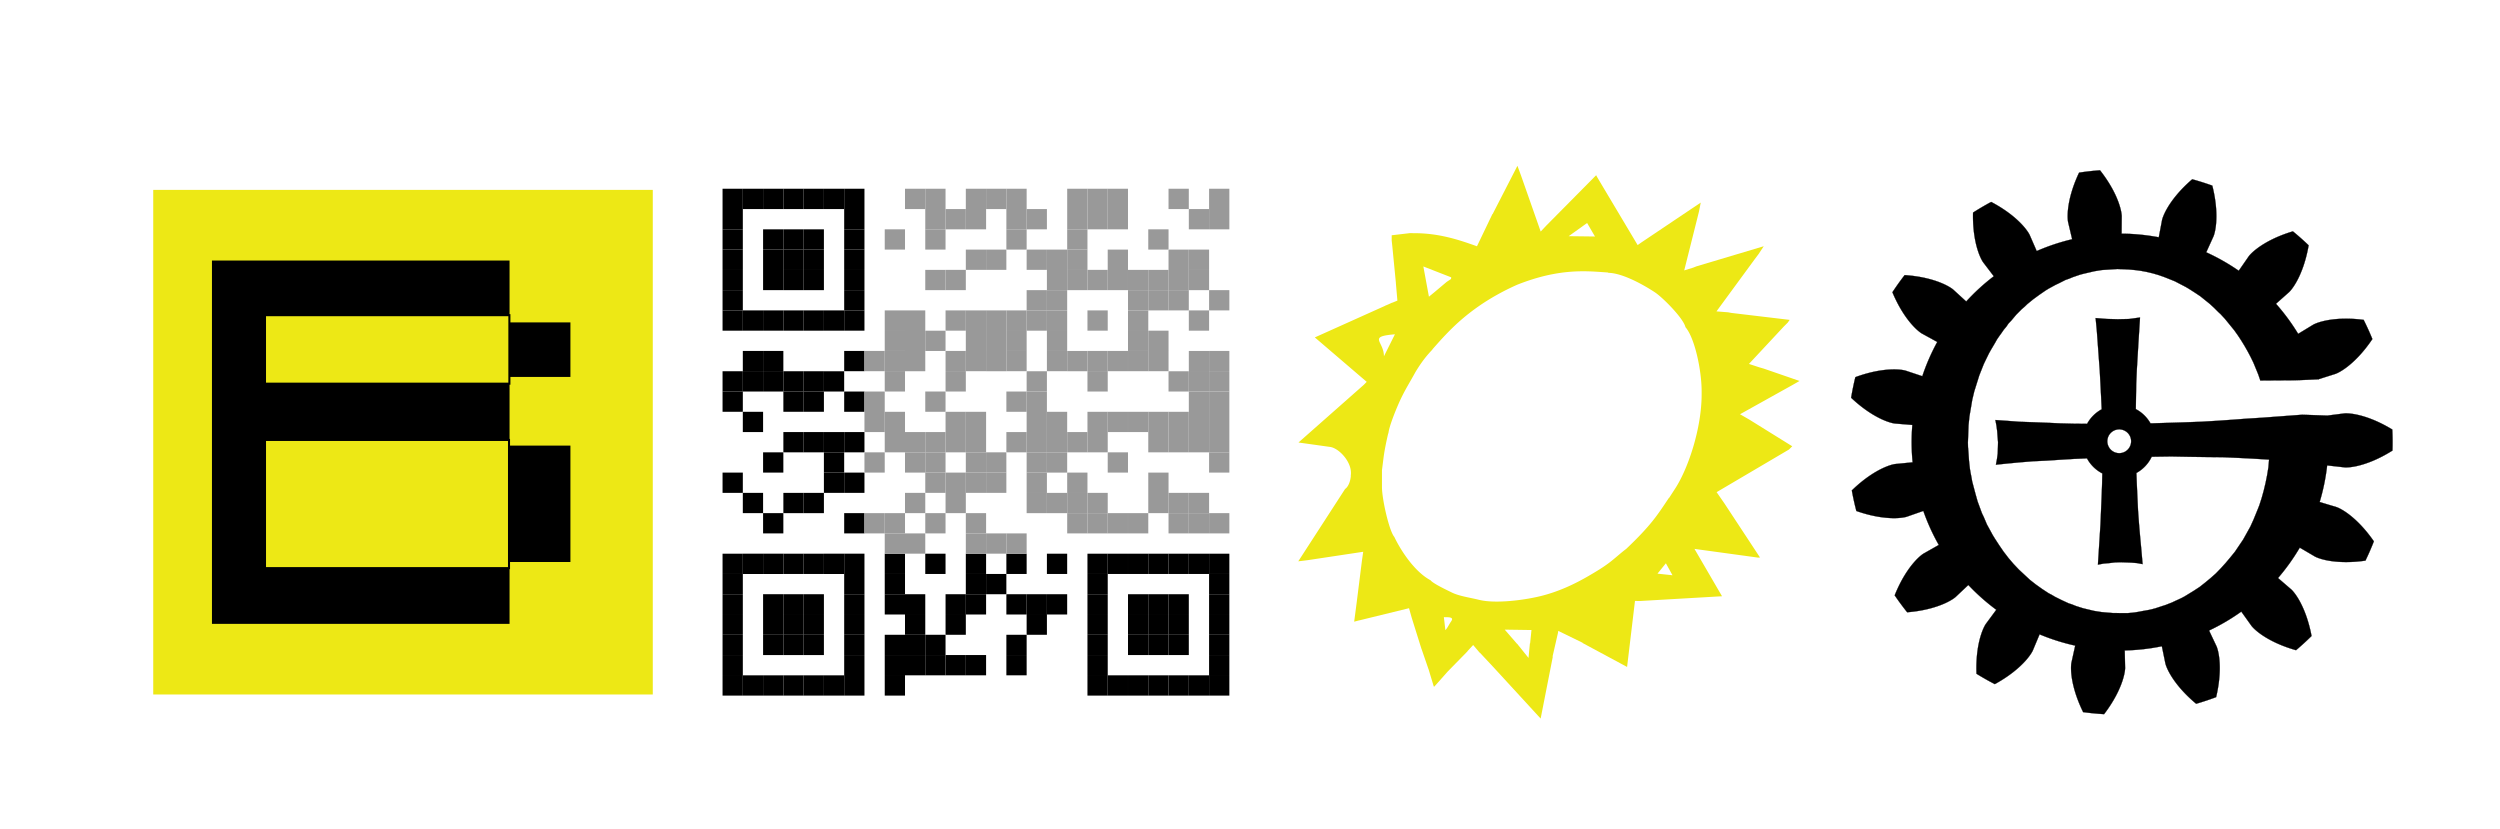 <svg xmlns="http://www.w3.org/2000/svg" viewBox="0 0 452.77 150.17"><defs><filter id="d" y="-.25" width="1.5" x="-.25" height="1.5"><feGaussianBlur in="SourceAlpha" stdDeviation="5.405" result="blur"/><feColorMatrix values="1 0 0 0 0 0 1 0 0 0 0 0 1 0 0 0 0 0 0.216 0" result="bluralpha"/><feOffset dy="5" in="bluralpha" dx="5.135" result="offsetBlur"/><feMerge><feMergeNode in="offsetBlur"/><feMergeNode in="SourceGraphic"/></feMerge></filter><filter id="c" y="-.25" width="1.5" x="-.25" height="1.5"><feGaussianBlur in="SourceAlpha" stdDeviation="5.405" result="blur"/><feColorMatrix values="1 0 0 0 0 0 1 0 0 0 0 0 1 0 0 0 0 0 0.216 0" result="bluralpha"/><feOffset dy="5" in="bluralpha" dx="5.135" result="offsetBlur"/><feMerge><feMergeNode in="offsetBlur"/><feMergeNode in="SourceGraphic"/></feMerge></filter><filter id="b" y="-.25" width="1.5" x="-.25" height="1.5"><feGaussianBlur in="SourceAlpha" stdDeviation="5.405" result="blur"/><feColorMatrix values="1 0 0 0 0 0 1 0 0 0 0 0 1 0 0 0 0 0 0.216 0" result="bluralpha"/><feOffset dy="5" in="bluralpha" dx="5.135" result="offsetBlur"/><feMerge><feMergeNode in="offsetBlur"/><feMergeNode in="SourceGraphic"/></feMerge></filter><filter id="a" y="-.25" width="1.5" x="-.25" height="1.5"><feGaussianBlur in="SourceAlpha" stdDeviation="5.405" result="blur"/><feColorMatrix values="1 0 0 0 0 0 1 0 0 0 0 0 1 0 0 0 0 0 0.216 0" result="bluralpha"/><feOffset dy="5" in="bluralpha" dx="5.135" result="offsetBlur"/><feMerge><feMergeNode in="offsetBlur"/><feMergeNode in="SourceGraphic"/></feMerge></filter></defs><path filter="url(#a)" stroke-width=".043" d="M487.78 149.22c-2.352 2.02-3.758 3.918-4.534 5.26-.776 1.342-.928 2.124-.928 2.124l-.592 3.125c-2.22-.42-4.478-.64-6.738-.657l.023-3.18s.002-.797-.5-2.264c-.502-1.466-1.515-3.6-3.433-6.037a49.354 49.354 0 00-3.787.426c-1.327 2.802-1.84 5.11-2.002 6.651-.163 1.542.016 2.317.016 2.317l.73 3.095a37.77 37.77 0 00-6.423 2.141l-1.272-2.915s-.322-.728-1.377-1.864c-1.055-1.136-2.85-2.673-5.592-4.118a49.35 49.35 0 00-3.285 1.929c-.073 3.1.396 5.415.874 6.89.478 1.474.958 2.11.958 2.11l1.926 2.53a37.768 37.768 0 00-4.997 4.57l-2.348-2.147s-.59-.534-2.017-1.142c-1.426-.609-3.69-1.283-6.783-1.488a49.342 49.342 0 00-2.217 3.1c1.194 2.86 2.565 4.785 3.602 5.938s1.734 1.537 1.734 1.537l2.789 1.53a37.764 37.764 0 00-2.709 6.205l-3.017-1.005s-.756-.248-2.306-.224c-1.55.024-3.893.328-6.803 1.399a49.364 49.364 0 00-.764 3.733c2.254 2.129 4.29 3.33 5.705 3.96 1.416.632 2.21.701 2.21.701l3.17.261a37.779 37.779 0 00.05 6.771l-3.165.309s-.793.081-2.2.734c-1.406.652-3.422 1.883-5.644 4.045.225 1.25.498 2.492.82 3.722 2.925 1.027 5.272 1.296 6.822 1.297 1.55 0 2.304-.259 2.304-.259l3.002-1.05a37.774 37.774 0 002.8 6.165l-2.766 1.569s-.69.397-1.71 1.565-2.36 3.112-3.511 5.991a49.327 49.327 0 002.262 3.066c3.09-.251 5.343-.96 6.76-1.59 1.417-.63 2-1.172 2-1.172l2.315-2.181a37.764 37.764 0 005.065 4.492l-1.888 2.559s-.47.644-.926 2.126c-.456 1.482-.89 3.803-.771 6.902a49.33 49.33 0 003.314 1.879c2.721-1.487 4.491-3.05 5.53-4.202 1.037-1.151 1.349-1.885 1.349-1.885l1.228-2.933a37.767 37.767 0 006.455 2.044l-.685 3.105s-.167.78.02 2.32c.185 1.538.733 3.836 2.102 6.618a49.34 49.34 0 003.792.37c1.881-2.465 2.862-4.614 3.342-6.088.48-1.474.466-2.272.466-2.272l-.071-3.179c2.26-.05 4.514-.304 6.728-.758l.639 3.115s.163.78.959 2.111c.796 1.33 2.23 3.206 4.613 5.19a49.366 49.366 0 003.614-1.203c.716-3.017.74-5.38.578-6.921s-.498-2.264-.498-2.264l-1.36-2.876c2.044-.965 4.001-2.115 5.84-3.43l1.85 2.587s.467.646 1.735 1.538 3.343 2.022 6.326 2.866a49.33 49.33 0 002.812-2.57c-.574-3.048-1.513-5.215-2.287-6.558-.775-1.343-1.377-1.865-1.377-1.865l-2.41-2.075a37.778 37.778 0 003.939-5.508l2.742 1.61s.689.4 2.21.7c1.521.298 3.876.487 6.945.045a49.364 49.364 0 001.523-3.493c-1.763-2.55-3.503-4.147-4.756-5.06-1.254-.911-2.016-1.143-2.016-1.143l-3.046-.916a37.768 37.768 0 001.357-6.633l3.16.356s.794.085 2.306-.261c1.51-.346 3.738-1.13 6.362-2.783.04-1.27.03-2.54-.03-3.81-2.647-1.613-4.886-2.364-6.403-2.687-1.516-.324-2.307-.227-2.307-.227l-3.154.404a.113.113 0 01-.002-.019l-4.405-.149-.126.005-7.25.538-2.657.164-2.719.203-2.77.192-2.872.167-2.91.105-2.96.092-2.96.093-.296.003a6.56 6.56 0 00-2.66-2.582l.036-2.182.04-2.395.101-2.432.141-2.37.14-2.372.152-2.42.153-2.421-.994.135-.994.136-1.02.023-1.022.023-1.007-.028-1.01-.028-1.992-.157.226 2.405.175 2.392.174 2.394.176 2.392.124 2.38.124 2.38.1 2.18a6.566 6.566 0 00-2.643 2.632l-2.45-.024-2.496-.063-2.483-.114-2.382-.09-2.332-.078-2.257-.166-2.207-.154.186 1.005.136.995.073 1.032.085.983-.026 1.008-.04 1.06-.059.466-.07.517-.192 1.023 2.19-.223 2.241-.212 2.342-.187 2.43-.113 2.443-.162 2.493-.15 2.357-.099a6.564 6.564 0 002.773 2.727l-.043 2.008-.09 2.383-.101 2.433-.102 2.433-.153 2.422-.153 2.42-.153 2.421 1.007-.186.982-.085 1.045-.123.97-.037 1.008.029 1.059.04.996.078 1.022.191-.213-2.454-.226-2.405-.212-2.456-.175-2.392-.113-2.431-.112-2.43-.07-1.94a6.557 6.557 0 002.77-2.939l.34-.004 3.161-.045 3.139.058 3.087.045 3.038.032 2.962.123 2.85.148 2.685.162-.069.732-.056.68-.119.72-.119.72-.276 1.376-.339 1.414-.377 1.352-.208.646-.208.644-.27.683-.258.633-.259.633-.258.632-.567 1.253-.656 1.18-.657 1.177-.745 1.104-.745 1.104-.834 1.028-.823.98-.872.966-.922.954-.95.841-1 .829-.987.779-1.077.703-1.065.654-.564.345-.551.295-.602.284-.54.245-.601.283-.59.232-.59.233-.578.183-1.219.402-.628.17-.565.132-1.284.227-.616.12-.666.107-.605.069-.655.057-.642.006-.694-.006-.692-.006-.693-.006-.682-.057-.68-.056-.732-.067-.67-.107-.668-.107-.656-.157-.658-.158-.656-.157-.695-.22-.646-.208-.632-.259-.644-.208-1.203-.555-1.242-.617-.608-.36-.57-.296-1.154-.757-1.14-.809-1.08-.846-1.006-.934-1.004-.936-.981-1.036-.917-1.074-.448-.589-.408-.525-.83-1.213-.782-1.203-.384-.626-.333-.615-.707-1.29-.58-1.368-.322-.665-.259-.702-.258-.704-.26-.703-.404-1.433-.197-.741-.196-.742-.196-.741-.134-.78-.145-.73-.134-.78-.084-.767-.083-.769-.104-1.574-.07-.818-.021-.806.06-1.588.03-.795.03-.794.08-.783.08-.781.13-.77.132-.77.25-1.49.363-1.515.22-.696.232-.745.22-.696.232-.746.542-1.366.27-.683.321-.672.63-1.29.371-.66.36-.608.358-.608.372-.66.41-.596.397-.546.411-.596.448-.533.41-.598.499-.52.896-1.069.987-.992.537-.46.486-.47 1.062-.867 1.102-.805.575-.396.576-.398.565-.345.613-.333.614-.334.602-.284 1.217-.616.64-.22.652-.272.641-.221.64-.22.628-.17.68-.158.679-.158.678-.158 1.334-.215.705-.045.705-.045 1.41-.089 1.06.04 1.109.052 1.098.102 1.034.14 1.074.204 1.01.242 1.049.305.986.343 1.025.407.973.393.95.495.95.494.469.272.42.261.924.595.876.584.85.685.852.685.788.722.777.775.394.361.382.412.382.412.331.4.702.863.701.862.64.9.626.953.576.938.565.991.295.551.257.489.502 1.03.439 1.065.438 1.068.378 1.104 5.818-.038c.246 0 .15-.003.3 0 1.475-.042 2.98-.12 4.47-.181l-.009-.028 3.032-.96s.758-.245 1.998-1.176c1.24-.93 2.957-2.553 4.681-5.13a49.373 49.373 0 00-1.575-3.47c-3.075-.396-5.427-.172-6.943.15-1.517.321-2.2.732-2.2.732l-2.718 1.652a37.786 37.786 0 00-4.02-5.45l2.379-2.11s.592-.53 1.346-1.885c.755-1.354 1.663-3.535 2.19-6.59a49.42 49.42 0 00-2.85-2.529c-2.97.889-5.027 2.05-6.282 2.961-1.255.91-1.712 1.563-1.712 1.563l-1.811 2.614a37.78 37.78 0 00-5.89-3.342l1.315-2.895s.327-.728.465-2.272.08-3.904-.681-6.91a49.334 49.334 0 00-3.633-1.15zm-12.772 45.338a2.157 2.157 0 11-1.004 4.194 2.157 2.157 0 011.004-4.194z" transform="translate(-95.885 -121.75)" stroke="#000"/><g filter="url(#b)" transform="translate(1.423 7.087)"><path fill-rule="evenodd" fill="#fff" color="#000" d="M124.43 22.228h91.538v91.538H124.43z"/><path d="M124.302 113.892v-3.672h3.672v3.672zM124.302 110.218v-3.672h3.672v3.672z"/><path d="M124.302 106.548v-3.672h3.672v3.672z"/><path d="M124.302 102.878v-3.672h3.672v3.672zM124.302 99.204v-3.672h3.672v3.672z"/><path d="M124.302 95.533v-3.671h3.672v3.671z"/><path d="M124.302 91.863v-3.671h3.672v3.671zM124.302 77.175v-3.672h3.672v3.672zM124.302 62.49v-3.672h3.672v3.672z"/><path d="M124.302 58.82v-3.672h3.672v3.672zM124.302 47.802V44.13h3.672v3.672z"/><path d="M124.302 44.132V40.46h3.672v3.672z"/><path d="M124.302 40.461V36.79h3.672v3.671zM124.302 36.787v-3.671h3.672v3.671z"/><path d="M124.302 33.117v-3.672h3.672v3.672z"/><path d="M124.302 29.447v-3.672h3.672v3.672zM124.302 25.773V22.1h3.672v3.672zM127.972 113.892v-3.672h3.672v3.672zM127.972 91.863v-3.671h3.672v3.671zM127.972 80.849v-3.672h3.672v3.672zM127.972 66.16V62.49h3.672v3.671zM127.972 58.82v-3.672h3.672v3.672zM127.972 55.146v-3.672h3.672v3.672zM127.972 47.802V44.13h3.672v3.672z"/><path d="M127.972 25.773V22.1h3.672v3.672zM131.643 113.892v-3.672h3.671v3.672zM131.643 106.548v-3.672h3.671v3.672z"/><path d="M131.643 102.878v-3.672h3.671v3.672zM131.643 99.204v-3.672h3.671v3.672zM131.643 91.863v-3.671h3.671v3.671zM131.643 84.52v-3.673h3.671v3.672zM131.643 73.505v-3.672h3.671v3.672zM131.643 58.82v-3.672h3.671v3.672zM131.643 55.146v-3.672h3.671v3.672zM131.643 47.802V44.13h3.671v3.672zM131.643 40.461V36.79h3.671v3.671zM131.643 36.787v-3.671h3.671v3.671z"/><path d="M131.643 33.117v-3.672h3.671v3.672zM131.643 25.773V22.1h3.671v3.672zM135.317 113.892v-3.672h3.671v3.672zM135.317 106.548v-3.672h3.671v3.672z"/><path d="M135.317 102.878v-3.672h3.671v3.672zM135.317 99.204v-3.672h3.671v3.672zM135.317 91.863v-3.671h3.671v3.671zM135.317 80.849v-3.672h3.671v3.672zM135.317 69.834v-3.671h3.671v3.671zM135.317 62.49v-3.672h3.671v3.672z"/><path d="M135.317 58.82v-3.672h3.671v3.672zM135.317 47.802V44.13h3.671v3.672zM135.317 40.461V36.79h3.671v3.671zM135.317 36.787v-3.671h3.671v3.671z"/><path d="M135.317 33.117v-3.672h3.671v3.672zM135.317 25.773V22.1h3.671v3.672zM138.987 113.892v-3.672h3.672v3.672zM138.987 106.548v-3.672h3.672v3.672z"/><path d="M138.987 102.878v-3.672h3.672v3.672zM138.987 99.204v-3.672h3.672v3.672zM138.987 91.863v-3.671h3.672v3.671zM138.987 80.849v-3.672h3.672v3.672zM138.987 69.834v-3.671h3.672v3.671zM138.987 62.49v-3.672h3.672v3.672z"/><path d="M138.987 58.82v-3.672h3.672v3.672zM138.987 47.802V44.13h3.672v3.672zM138.987 40.461V36.79h3.672v3.671zM138.987 36.787v-3.671h3.672v3.671z"/><path d="M138.987 33.117v-3.672h3.672v3.672zM138.987 25.773V22.1h3.672v3.672zM142.657 113.892v-3.672h3.672v3.672zM142.657 91.863v-3.671h3.672v3.671zM142.657 77.175v-3.672h3.672v3.672z"/><path d="M142.657 73.505v-3.672h3.672v3.672z"/><path d="M142.657 69.834v-3.671h3.672v3.671zM142.657 58.82v-3.672h3.672v3.672zM142.657 47.802V44.13h3.672v3.672zM142.657 25.773V22.1h3.672v3.672zM146.331 113.892v-3.672h3.672v3.672zM146.331 110.218v-3.672h3.672v3.672z"/><path d="M146.331 106.548v-3.672h3.672v3.672z"/><path d="M146.331 102.878v-3.672h3.672v3.672zM146.331 99.204v-3.672h3.672v3.672z"/><path d="M146.331 95.533v-3.671h3.672v3.671z"/><path d="M146.331 91.863v-3.671h3.672v3.671zM146.331 84.52v-3.673h3.672v3.672zM146.331 77.175v-3.672h3.672v3.672zM146.331 69.834v-3.671h3.672v3.671zM146.331 62.49v-3.672h3.672v3.672zM146.331 55.146v-3.672h3.672v3.672zM146.331 47.802V44.13h3.672v3.672z"/><path d="M146.331 44.132V40.46h3.672v3.672z"/><path d="M146.331 40.461V36.79h3.672v3.671zM146.331 36.787v-3.671h3.672v3.671z"/><path d="M146.331 33.117v-3.672h3.672v3.672z"/><path d="M146.331 29.447v-3.672h3.672v3.672zM146.331 25.773V22.1h3.672v3.672z"/><path fill="#999" d="M150.001 84.52v-3.673h3.672v3.672zM150.001 73.505v-3.672h3.672v3.672zM150.001 66.16V62.49h3.672v3.671zM150.001 62.49v-3.672h3.672v3.672zM150.001 55.146v-3.672h3.672v3.672z"/><path d="M153.675 113.892v-3.672h3.672v3.672zM153.675 110.218v-3.672h3.672v3.672z"/><path d="M153.675 106.548v-3.672h3.672v3.672zM153.675 99.204v-3.672h3.672v3.672z"/><path d="M153.675 95.533v-3.671h3.672v3.671z"/><path d="M153.675 91.863v-3.671h3.672v3.671z"/><path fill="#999" d="M153.675 88.19v-3.672h3.672v3.671z"/><path fill="#999" d="M153.675 84.52v-3.673h3.672v3.672zM153.675 69.834v-3.671h3.672v3.671zM153.675 66.16V62.49h3.672v3.671zM153.675 58.82v-3.672h3.672v3.672zM153.675 55.146v-3.672h3.672v3.672z"/><path fill="#999" d="M153.675 51.476v-3.672h3.672v3.672zM153.675 47.802V44.13h3.672v3.672zM153.675 33.117v-3.672h3.672v3.672z"/><path d="M157.345 110.218v-3.672h3.672v3.672z"/><path d="M157.345 106.548v-3.672h3.672v3.672z"/><path d="M157.345 102.878v-3.672h3.672v3.672zM157.345 99.204v-3.672h3.672v3.672z"/><path fill="#999" d="M157.345 88.19v-3.672h3.672v3.671zM157.345 80.849v-3.672h3.672v3.672zM157.345 73.505v-3.672h3.672v3.672z"/><path fill="#999" d="M157.345 69.834v-3.671h3.672v3.671zM157.345 55.146v-3.672h3.672v3.672z"/><path fill="#999" d="M157.345 51.476v-3.672h3.672v3.672zM157.345 47.802V44.13h3.672v3.672zM157.345 25.773V22.1h3.672v3.672z"/><path d="M161.016 110.218v-3.672h3.671v3.672z"/><path d="M161.016 106.548v-3.672h3.671v3.672zM161.016 91.863v-3.671h3.671v3.671z"/><path fill="#999" d="M161.016 84.52v-3.673h3.671v3.672zM161.016 77.175v-3.672h3.671v3.672z"/><path fill="#999" d="M161.016 73.505v-3.672h3.671v3.672z"/><path fill="#999" d="M161.016 69.834v-3.671h3.671v3.671zM161.016 62.49v-3.672h3.671v3.672zM161.016 51.476v-3.672h3.671v3.672zM161.016 40.461V36.79h3.671v3.671zM161.016 33.117v-3.672h3.671v3.672z"/><path fill="#999" d="M161.016 29.447v-3.672h3.671v3.672zM161.016 25.773V22.1h3.671v3.672z"/><path d="M164.69 110.218v-3.672h3.671v3.672zM164.69 102.878v-3.672h3.671v3.672zM164.69 99.204v-3.672h3.671v3.672z"/><path fill="#999" d="M164.69 80.849v-3.672h3.671v3.672zM164.69 77.175v-3.672h3.671v3.672zM164.69 69.834v-3.671h3.671v3.671zM164.69 66.16V62.49h3.671v3.671zM164.69 58.82v-3.672h3.671v3.672zM164.69 55.146v-3.672h3.671v3.672zM164.69 47.802V44.13h3.671v3.672zM164.69 40.461V36.79h3.671v3.671zM164.69 29.447v-3.672h3.671v3.672z"/><path d="M168.36 110.218v-3.672h3.672v3.672zM168.36 99.204v-3.672h3.672v3.672z"/><path d="M168.36 95.533v-3.671h3.672v3.671z"/><path d="M168.36 91.863v-3.671h3.672v3.671z"/><path fill="#999" d="M168.36 88.19v-3.672h3.672v3.671z"/><path fill="#999" d="M168.36 84.52v-3.673h3.672v3.672zM168.36 77.175v-3.672h3.672v3.672z"/><path fill="#999" d="M168.36 73.505v-3.672h3.672v3.672z"/><path fill="#999" d="M168.36 69.834v-3.671h3.672v3.671zM168.36 66.16V62.49h3.672v3.671zM168.36 55.146v-3.672h3.672v3.672z"/><path fill="#999" d="M168.36 51.476v-3.672h3.672v3.672zM168.36 47.802V44.13h3.672v3.672zM168.36 36.787v-3.671h3.672v3.671zM168.36 29.447v-3.672h3.672v3.672zM168.36 25.773V22.1h3.672v3.672z"/><path d="M172.03 95.533v-3.671h3.672v3.671z"/><path fill="#999" d="M172.03 88.19v-3.672h3.672v3.671zM172.03 77.175v-3.672h3.672v3.672z"/><path fill="#999" d="M172.03 73.505v-3.672h3.672v3.672zM172.03 55.146v-3.672h3.672v3.672z"/><path fill="#999" d="M172.03 51.476v-3.672h3.672v3.672zM172.03 47.802V44.13h3.672v3.672zM172.03 36.787v-3.671h3.672v3.671zM172.03 25.773V22.1h3.672v3.672z"/><path d="M175.704 110.218v-3.672h3.672v3.672z"/><path d="M175.704 106.548v-3.672h3.672v3.672zM175.704 99.204v-3.672h3.672v3.672zM175.704 91.863v-3.671h3.672v3.671z"/><path fill="#999" d="M175.704 88.19v-3.672h3.672v3.671zM175.704 69.834v-3.671h3.672v3.671zM175.704 62.49v-3.672h3.672v3.672zM175.704 55.146v-3.672h3.672v3.672z"/><path fill="#999" d="M175.704 51.476v-3.672h3.672v3.672zM175.704 47.802V44.13h3.672v3.672zM175.704 33.117v-3.672h3.672v3.672z"/><path fill="#999" d="M175.704 29.447v-3.672h3.672v3.672zM175.704 25.773V22.1h3.672v3.672z"/><path d="M179.374 102.878v-3.672h3.672v3.672zM179.374 99.204v-3.672h3.672v3.672z"/><path fill="#999" d="M179.374 80.849v-3.672h3.672v3.672zM179.374 77.175v-3.672h3.672v3.672z"/><path fill="#999" d="M179.374 73.505v-3.672h3.672v3.672z"/><path fill="#999" d="M179.374 69.834v-3.671h3.672v3.671zM179.374 66.16V62.49h3.672v3.671zM179.374 62.49v-3.672h3.672v3.672z"/><path fill="#999" d="M179.374 58.82v-3.672h3.672v3.672zM179.374 47.802V44.13h3.672v3.672z"/><path fill="#999" d="M179.374 44.132V40.46h3.672v3.672zM179.374 36.787v-3.671h3.672v3.671zM179.374 29.447v-3.672h3.672v3.672z"/><path d="M183.045 99.204v-3.672h3.671v3.672zM183.045 91.863v-3.671h3.671v3.671z"/><path fill="#999" d="M183.045 80.849v-3.672h3.671v3.672zM183.045 73.505v-3.672h3.671v3.672z"/><path fill="#999" d="M183.045 69.834v-3.671h3.671v3.671zM183.045 66.16V62.49h3.671v3.671zM183.045 55.146v-3.672h3.671v3.672z"/><path fill="#999" d="M183.045 51.476v-3.672h3.671v3.672zM183.045 47.802V44.13h3.671v3.672z"/><path fill="#999" d="M183.045 44.132V40.46h3.671v3.672z"/><path fill="#999" d="M183.045 40.461V36.79h3.671v3.671zM183.045 36.787v-3.671h3.671v3.671zM186.719 84.52v-3.673h3.671v3.672z"/><path fill="#999" d="M186.719 80.849v-3.672h3.671v3.672zM186.719 77.175v-3.672h3.671v3.672zM186.719 69.834v-3.671h3.671v3.671zM186.719 55.146v-3.672h3.671v3.672zM186.719 40.461V36.79h3.671v3.671zM186.719 36.787v-3.671h3.671v3.671z"/><path fill="#999" d="M186.719 33.117v-3.672h3.671v3.672z"/><path fill="#999" d="M186.719 29.447v-3.672h3.671v3.672zM186.719 25.773V22.1h3.671v3.672z"/><path d="M190.389 113.892v-3.672h3.671v3.672zM190.389 110.218v-3.672h3.671v3.672z"/><path d="M190.389 106.548v-3.672h3.671v3.672z"/><path d="M190.389 102.878v-3.672h3.671v3.672zM190.389 99.204v-3.672h3.671v3.672z"/><path d="M190.389 95.533v-3.671h3.671v3.671z"/><path d="M190.389 91.863v-3.671h3.671v3.671z"/><path fill="#999" d="M190.389 84.52v-3.673h3.671v3.672z"/><path fill="#999" d="M190.389 80.849v-3.672h3.671v3.672zM190.389 69.834v-3.671h3.671v3.671zM190.389 66.16V62.49h3.671v3.671zM190.389 58.82v-3.672h3.671v3.672zM190.389 55.146v-3.672h3.671v3.672zM190.389 47.802V44.13h3.671v3.672zM190.389 40.461V36.79h3.671v3.671zM190.389 29.447v-3.672h3.671v3.672zM190.389 25.773V22.1h3.671v3.672z"/><path d="M194.059 113.892v-3.672h3.672v3.672zM194.059 91.863v-3.671h3.672v3.671z"/><path fill="#999" d="M194.059 84.52v-3.673h3.672v3.672zM194.059 73.505v-3.672h3.672v3.672zM194.059 66.16V62.49h3.672v3.671zM194.059 55.146v-3.672h3.672v3.672zM194.059 40.461V36.79h3.672v3.671zM194.059 36.787v-3.671h3.672v3.671zM194.059 29.447v-3.672h3.672v3.672zM194.059 25.773V22.1h3.672v3.672z"/><path d="M197.733 113.892v-3.672h3.672v3.672zM197.733 106.548v-3.672h3.672v3.672z"/><path d="M197.733 102.878v-3.672h3.672v3.672zM197.733 99.204v-3.672h3.672v3.672zM197.733 91.863v-3.671h3.672v3.671z"/><path fill="#999" d="M197.733 84.52v-3.673h3.672v3.672zM197.733 66.16V62.49h3.672v3.671zM197.733 55.146v-3.672h3.672v3.672z"/><path fill="#999" d="M197.733 51.476v-3.672h3.672v3.672zM197.733 47.802V44.13h3.672v3.672z"/><path fill="#999" d="M197.733 44.132V40.46h3.672v3.672z"/><path fill="#999" d="M197.733 40.461V36.79h3.672v3.671z"/><path d="M201.403 113.892v-3.672h3.672v3.672zM201.403 106.548v-3.672h3.672v3.672z"/><path d="M201.403 102.878v-3.672h3.672v3.672zM201.403 99.204v-3.672h3.672v3.672zM201.403 91.863v-3.671h3.672v3.671z"/><path fill="#999" d="M201.403 80.849v-3.672h3.672v3.672zM201.403 77.175v-3.672h3.672v3.672zM201.403 69.834v-3.671h3.672v3.671zM201.403 66.16V62.49h3.672v3.671zM201.403 55.146v-3.672h3.672v3.672z"/><path fill="#999" d="M201.403 51.476v-3.672h3.672v3.672zM201.403 44.132V40.46h3.672v3.672z"/><path fill="#999" d="M201.403 40.461V36.79h3.672v3.671zM201.403 33.117v-3.672h3.672v3.672z"/><path d="M205.073 113.892v-3.672h3.672v3.672zM205.073 106.548v-3.672h3.672v3.672z"/><path d="M205.073 102.878v-3.672h3.672v3.672zM205.073 99.204v-3.672h3.672v3.672zM205.073 91.863v-3.671h3.672v3.671z"/><path fill="#999" d="M205.073 84.52v-3.673h3.672v3.672z"/><path fill="#999" d="M205.073 80.849v-3.672h3.672v3.672zM205.073 69.834v-3.671h3.672v3.671zM205.073 66.16V62.49h3.672v3.671zM205.073 58.82v-3.672h3.672v3.672zM205.073 44.132V40.46h3.672v3.672z"/><path fill="#999" d="M205.073 40.461V36.79h3.672v3.671zM205.073 36.787v-3.671h3.672v3.671zM205.073 25.773V22.1h3.672v3.672z"/><path d="M208.747 113.892v-3.672h3.672v3.672zM208.747 91.863v-3.671h3.672v3.671z"/><path fill="#999" d="M208.747 84.52v-3.673h3.672v3.672z"/><path fill="#999" d="M208.747 80.849v-3.672h3.672v3.672zM208.747 69.834v-3.671h3.672v3.671zM208.747 66.16V62.49h3.672v3.671zM208.747 62.49v-3.672h3.672v3.672z"/><path fill="#999" d="M208.747 58.82v-3.672h3.672v3.672zM208.747 55.146v-3.672h3.672v3.672zM208.747 47.802V44.13h3.672v3.672zM208.747 40.461V36.79h3.672v3.671zM208.747 36.787v-3.671h3.672v3.671zM208.747 29.447v-3.672h3.672v3.672z"/><path d="M212.418 113.892v-3.672h3.671v3.672zM212.418 110.218v-3.672h3.671v3.672z"/><path d="M212.418 106.548v-3.672h3.671v3.672z"/><path d="M212.418 102.878v-3.672h3.671v3.672zM212.418 99.204v-3.672h3.671v3.672z"/><path d="M212.418 95.533v-3.671h3.671v3.671z"/><path d="M212.418 91.863v-3.671h3.671v3.671z"/><path fill="#999" d="M212.418 84.52v-3.673h3.671v3.672zM212.418 73.505v-3.672h3.671v3.672z"/><path fill="#999" d="M212.418 69.834v-3.671h3.671v3.671zM212.418 66.16V62.49h3.671v3.671zM212.418 62.49v-3.672h3.671v3.672z"/><path fill="#999" d="M212.418 58.82v-3.672h3.671v3.672zM212.418 55.146v-3.672h3.671v3.672zM212.418 44.132V40.46h3.671v3.672zM212.418 29.447v-3.672h3.671v3.672zM212.418 25.773V22.1h3.671v3.672z"/></g><path filter="url(#c)" fill="#ede815" d="M255.45 38.962l-2.227 1.875-.991.81-1.01-5.477 5.048 1.972-.037.302zm-11.367 13.481c0-2.781-3.015-3.569 1.991-3.987zm36.797-24.145l1.425 2.448-4.758-.06zm14.267 61.63l1.199 2.168-2.721-.293zm-40.21 9.757c.948.016 1.893-.036 1.304.785-.277.384-.766 1.364-1.029 1.556zm13.324-81.745l-4.49 8.74-.033-.012-.55 1.138-.125.252h.007l-2.139 4.456c-3.376-1.216-6.981-2.39-11.436-2.37l-.682-.013-3.324.39v.94l.113 1.053.649 6.642h-.007l.278 3.198-.914.378c-.003-.006-.004-.015-.007-.02l-.788.357-.517.212.007.013-12.727 5.722-.02-.007 9.41 8.058-.517.53-11.84 10.456 1.523.212 4.205.59h.02c1.608.254 3.9 2.698 3.748 4.919a2.131 2.131 0 01-.007.08c-.007.072-.014.146-.027.218h.02c-.068 1.01-.47 2.015-1.04 2.397l-8.482 13.104 1.682-.205 10.078-1.523-.232 1.635-1.04 8.277.08-.642-.443 3.39.927-.245.007.007 8.999-2.205.49 1.735 1.549 4.953.06.186.026.086.02.053.106.35.013.008 1.258 3.655h.007l.947 3.132.053.08.298-.312 2.205-2.483 3.57-3.642-.027-.007 1.04-1.126 1.185 1.398.033-.007 2.31 2.47.186.198 8.509 9.264 2.205-11.224c-.015 0-.036.006-.053.007l.98-4.284.06-.378 4.436 2.166-.033.026 8.059 4.337 1.43-11.952.94.007 14.826-.86-4.992-8.576 11.495 1.576.377-.013-6.47-9.833-1.39-2.006 13.104-7.721.59-.59-7.735-4.807-1.721-.993 9.574-5.337 1.206-.689-6.483-2.238-.821-.238-1.86-.61 6.316-6.773.702-.702.358-.504-10.555-1.258-.583-.112-2.119-.166 6.926-9.449.702-.934.934-1.417-12.19 3.642-.583.232-1.629.503 2.331-9.29.351-1.41.311-1.583-10.74 7.211-.688.484-6.576-11.032-.88-1.49-.047-.14-9.038 9.132-1.02 1.08-3.55-10.112-.661-1.794zm11.608 19.104c1.805-.017 3.368.124 4.774.219l.106.06c2.694.059 6.653 2.366 8.416 3.535 1.404.93 5.15 4.678 5.53 6.31 1.663 1.915 2.926 7.765 2.926 11.602v.589c0 6.183-2.475 13.58-4.92 17.23l-1 1.543.014-.08c-2.15 3.22-3.254 4.99-7.741 9.257l-.007.007c-.97.72-2.038 1.714-3.033 2.47-1.207.918-2.44 1.65-3.78 2.43-2.62 1.521-5.477 2.865-8.761 3.669-2.747.673-8.03 1.424-11.111.655-1.636-.407-3.563-.66-4.894-1.317-.841-.417-3.433-1.63-3.867-2.225-2.698-1.428-5.193-5-6.562-7.854-.911-1.05-2.231-6.796-2.231-9.025v-3.046l.291-2.31.02-.147c.178-1.288.469-2.7.821-4.217l.04-.008c.112-1.348 1.598-4.875 2.152-6.058.895-1.918 1.834-3.36 2.754-5.066l.014-.02c.757-1.24 1.468-2.262 2.35-3.27.218-.25.447-.498.689-.75v-.039c2.653-3.029 4.817-5.307 8.33-7.774 1.902-1.334 4.439-2.803 7.092-3.96.039-.016.08-.029.119-.046 4.775-1.866 8.46-2.335 11.469-2.364zm-13.912 64.9l4.847.072-.238 2.35v.054l-.047.013-.251 2.635-1.696-2.112-.046-.053-.324-.404-.02.007-2.225-2.563z" transform="translate(1.423 7.087)"/><g filter="url(#d)" transform="translate(1.423 7.087)"><path fill="#ede815" d="M21.195 22.304h90.471v91.386H21.195z"/><path stroke="#000" stroke-width=".385" d="M96.558 55.991v-9.502H85.534v-11.2H32.021v65.416h53.513v-11.2h11.024V68.803H85.534V55.991z"/><path stroke="#000" stroke-width=".373" fill="#ede815" d="M85.696 44.994V57.4H41.433V44.994z"/><path stroke="#000" stroke-width=".372" fill="#ede815" d="M85.628 90.805H41.434V67.59h44.194z"/></g></svg>